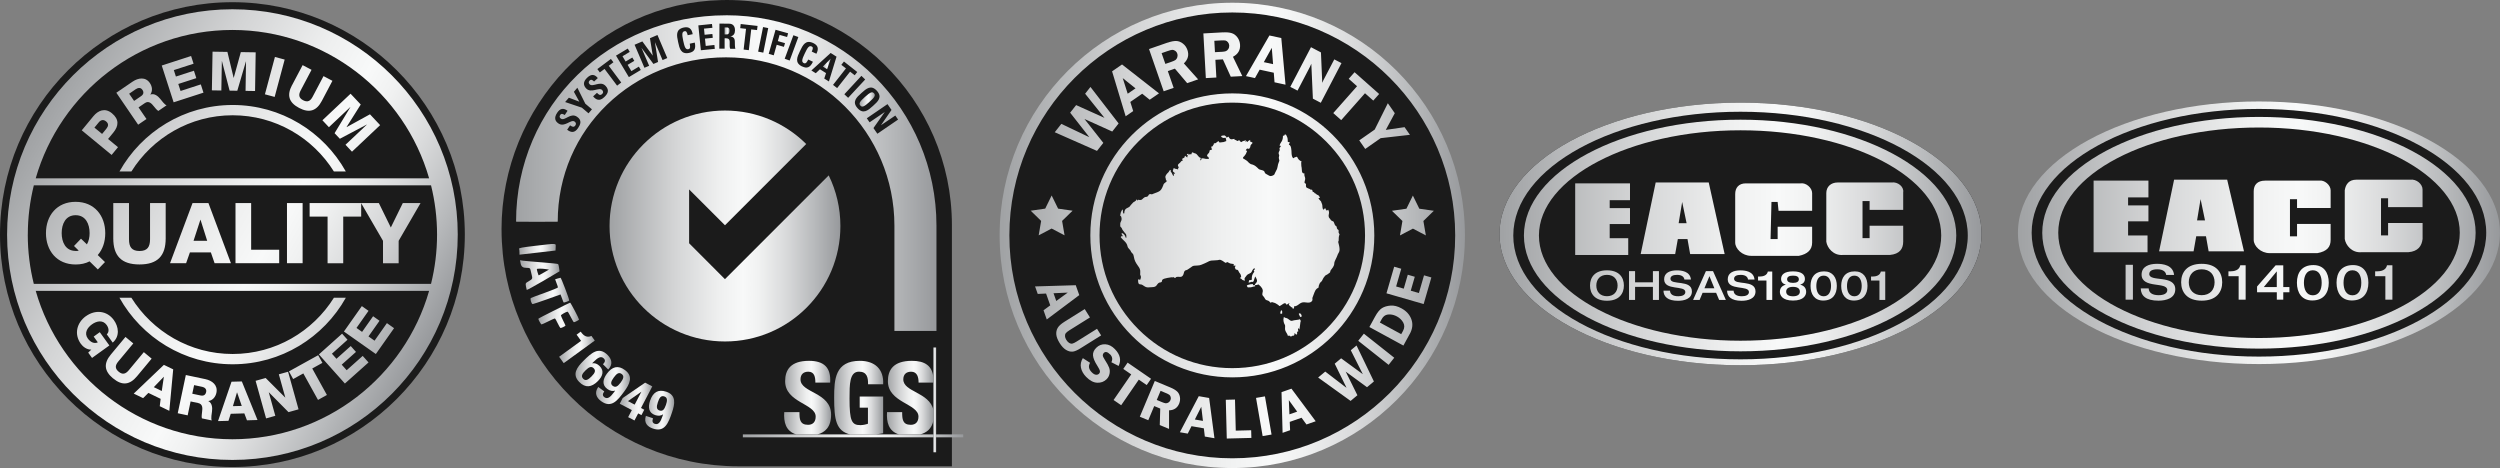 <?xml version="1.0" encoding="UTF-8"?><svg id="Layer_2" xmlns="http://www.w3.org/2000/svg" xmlns:xlink="http://www.w3.org/1999/xlink" viewBox="0 0 639.16 119.66"><rect x="0" y="0" width="639.16" height="119.66" fill="#808080" stroke="none"/><defs><style>.cls-1{fill:url(#linear-gradient);}.cls-2{fill:#1b1b1b;}.cls-3{fill:url(#linear-gradient-8);}.cls-4{fill:url(#linear-gradient-9);}.cls-5{fill:url(#linear-gradient-3);}.cls-6{fill:url(#linear-gradient-4);}.cls-7{fill:url(#linear-gradient-2);}.cls-8{fill:url(#linear-gradient-6);}.cls-9{fill:url(#linear-gradient-7);}.cls-10{fill:url(#linear-gradient-5);}.cls-11{fill:url(#linear-gradient-14);}.cls-12{fill:url(#linear-gradient-18);}.cls-13{fill:url(#linear-gradient-22);}.cls-14{fill:url(#linear-gradient-20);}.cls-15{fill:url(#linear-gradient-21);}.cls-16{fill:url(#linear-gradient-23);}.cls-17{fill:url(#linear-gradient-15);}.cls-18{fill:url(#linear-gradient-19);}.cls-19{fill:url(#linear-gradient-16);}.cls-20{fill:url(#linear-gradient-17);}.cls-21{fill:url(#linear-gradient-13);}.cls-22{fill:url(#linear-gradient-12);}.cls-23{fill:url(#linear-gradient-10);}.cls-24{fill:url(#linear-gradient-11);}.cls-25{fill:url(#linear-gradient-27);}.cls-26{fill:url(#linear-gradient-24);}.cls-27{fill:url(#linear-gradient-26);}.cls-28{fill:url(#linear-gradient-38);}.cls-29{fill:url(#linear-gradient-35);}.cls-30{fill:url(#linear-gradient-37);}.cls-31{fill:url(#linear-gradient-34);}.cls-32{fill:url(#linear-gradient-36);}.cls-33{fill:url(#linear-gradient-25);}.cls-34{fill:url(#linear-gradient-28);}.cls-35{fill:url(#linear-gradient-29);}.cls-36{fill:url(#linear-gradient-33);}.cls-37{fill:url(#linear-gradient-30);}.cls-38{fill:url(#linear-gradient-32);}.cls-39{fill:url(#linear-gradient-31);}</style><linearGradient id="linear-gradient" x1="9.52" y1="31.17" x2="109.32" y2="88.79" gradientUnits="userSpaceOnUse"><stop offset="0" stop-color="#a0a2a4"/><stop offset=".04" stop-color="#a7a9ab"/><stop offset=".28" stop-color="#d3d4d5"/><stop offset=".47" stop-color="#eeefef"/><stop offset=".58" stop-color="#f8f9f9"/><stop offset=".65" stop-color="#f0f1f1"/><stop offset=".76" stop-color="#dadbdc"/><stop offset=".89" stop-color="#b7b9bb"/><stop offset="1" stop-color="#97999c"/></linearGradient><linearGradient id="linear-gradient-2" x1="200.47" y1="101.66" x2="212.49" y2="101.66" xlink:href="#linear-gradient"/><linearGradient id="linear-gradient-3" x1="213.27" y1="101.66" x2="225.81" y2="101.66" xlink:href="#linear-gradient"/><linearGradient id="linear-gradient-4" x1="226.75" y1="101.66" x2="238.63" y2="101.66" xlink:href="#linear-gradient"/><linearGradient id="linear-gradient-5" x1="189.92" y1="111.43" x2="246.25" y2="111.43" xlink:href="#linear-gradient"/><linearGradient id="linear-gradient-6" x1="238.6" y1="102.24" x2="239.35" y2="102.24" xlink:href="#linear-gradient"/><linearGradient id="linear-gradient-7" x1="155.83" y1="57.78" x2="214.86" y2="57.78" xlink:href="#linear-gradient"/><linearGradient id="linear-gradient-8" x1="210.38" y1="16.34" x2="212.39" y2="16.34" xlink:href="#linear-gradient"/><linearGradient id="linear-gradient-9" x1="219.75" y1="25.43" x2="223.66" y2="25.43" xlink:href="#linear-gradient"/><linearGradient id="linear-gradient-10" x1="185.25" y1="7.92" x2="186.53" y2="7.92" xlink:href="#linear-gradient"/><linearGradient id="linear-gradient-11" x1="131.93" y1="44.26" x2="239.42" y2="44.26" xlink:href="#linear-gradient"/><linearGradient id="linear-gradient-12" x1="142.94" y1="88.82" x2="152.07" y2="88.82" xlink:href="#linear-gradient"/><linearGradient id="linear-gradient-13" x1="147.13" y1="94.25" x2="156.3" y2="94.25" xlink:href="#linear-gradient"/><linearGradient id="linear-gradient-14" x1="152.4" y1="98.58" x2="161.07" y2="98.58" xlink:href="#linear-gradient"/><linearGradient id="linear-gradient-15" x1="158.45" y1="102.66" x2="166.78" y2="102.66" xlink:href="#linear-gradient"/><linearGradient id="linear-gradient-16" x1="164.96" y1="104.84" x2="172.37" y2="104.84" xlink:href="#linear-gradient"/><linearGradient id="linear-gradient-17" x1="132.7" y1="63.73" x2="142.08" y2="63.73" xlink:href="#linear-gradient"/><linearGradient id="linear-gradient-18" x1="132.94" y1="70.31" x2="143.05" y2="70.31" xlink:href="#linear-gradient"/><linearGradient id="linear-gradient-19" x1="135.64" y1="74.37" x2="145.54" y2="74.37" xlink:href="#linear-gradient"/><linearGradient id="linear-gradient-20" x1="137.63" y1="80.61" x2="148.05" y2="80.61" xlink:href="#linear-gradient"/><linearGradient id="linear-gradient-21" x1="255.56" y1="60.18" x2="374.53" y2="60.18" xlink:href="#linear-gradient"/><linearGradient id="linear-gradient-22" x1="383.37" y1="73" x2="506.62" y2="73" xlink:href="#linear-gradient"/><linearGradient id="linear-gradient-23" x1="383.37" y1="56.14" x2="506.62" y2="56.14" xlink:href="#linear-gradient"/><linearGradient id="linear-gradient-24" x1="383.37" y1="73.05" x2="506.62" y2="73.05" xlink:href="#linear-gradient"/><linearGradient id="linear-gradient-25" x1="383.37" y1="73.11" x2="506.62" y2="73.11" xlink:href="#linear-gradient"/><linearGradient id="linear-gradient-26" x1="383.37" y1="73" x2="506.62" y2="73" xlink:href="#linear-gradient"/><linearGradient id="linear-gradient-27" x1="383.37" y1="73" x2="506.62" y2="73" xlink:href="#linear-gradient"/><linearGradient id="linear-gradient-28" x1="383.37" y1="55.81" x2="506.62" y2="55.81" xlink:href="#linear-gradient"/><linearGradient id="linear-gradient-29" x1="383.37" y1="56.04" x2="506.62" y2="56.04" xlink:href="#linear-gradient"/><linearGradient id="linear-gradient-30" x1="383.37" y1="73" x2="506.62" y2="73" xlink:href="#linear-gradient"/><linearGradient id="linear-gradient-31" x1="383.37" y1="73" x2="506.62" y2="73" xlink:href="#linear-gradient"/><linearGradient id="linear-gradient-32" x1="383.37" y1="73.11" x2="506.62" y2="73.11" xlink:href="#linear-gradient"/><linearGradient id="linear-gradient-33" x1="383.37" y1="73.11" x2="506.62" y2="73.11" xlink:href="#linear-gradient"/><linearGradient id="linear-gradient-34" x1="383.37" y1="55.92" x2="506.62" y2="55.92" xlink:href="#linear-gradient"/><linearGradient id="linear-gradient-35" x1="383.37" y1="73.05" x2="506.62" y2="73.05" xlink:href="#linear-gradient"/><linearGradient id="linear-gradient-36" x1="383.37" y1="59.81" x2="506.62" y2="59.81" xlink:href="#linear-gradient"/><linearGradient id="linear-gradient-37" x1="383.37" y1="60.22" x2="506.62" y2="60.22" xlink:href="#linear-gradient"/><linearGradient id="linear-gradient-38" x1="515.91" y1="59.51" x2="639.16" y2="59.51" xlink:href="#linear-gradient"/></defs><g id="ARTWORK"><circle class="cls-2" cx="59.42" cy="59.98" r="59.42"/><circle class="cls-1" cx="59.42" cy="59.98" r="57.61"/><path class="cls-2" d="m7.1,59.98c0,4.34.54,8.55,1.54,12.59h101.56c1-4.03,1.54-8.25,1.54-12.59s-.54-8.56-1.54-12.6H8.65c-1,4.04-1.54,8.26-1.54,12.6Zm72.06-8.06h17.7l3.06,6.24,3.06-6.24h4.54l-5.6,9.65v5.73h-4v-5.73l-5.58-9.62v3.42h-4.59v11.93h-4v-11.93h-4.59v-3.44Zm-5.79,0h4v15.37h-4v-15.37Zm-13.16,0h4v11.93h7.17v3.44h-11.17v-15.37Zm-10.99,0h4.07l5.75,15.37h-4.18l-.95-2.76h-5.36l-.97,2.76h-4.11l5.75-15.37Zm-20.24,0h4v9.26c0,1.98.71,2.99,2.69,2.99s2.69-1.01,2.69-2.99v-9.26h4v9.02c0,4.46-2.05,6.67-6.7,6.67s-6.7-2.22-6.7-6.67v-9.02Zm-9.65-.32c4.82,0,7.58,3.55,7.58,8.01,0,2.22-.65,4.13-1.92,5.6l1.85,1.79-1.83,1.89-2.11-2.07c-1.03.54-2.22.8-3.57.8-4.82,0-7.58-3.55-7.58-8.01s2.76-8.01,7.58-8.01Z"/><polygon class="cls-2" points="39.32 98.98 41.36 99.97 41.89 96.34 41.87 96.33 39.32 98.98"/><polygon class="cls-2" points="60.59 100.32 59.55 103.84 61.81 103.78 60.61 100.32 60.59 100.32"/><path class="cls-2" d="m51.65,98.89l-2.02-.43-.47,2.2,2.13.45c.77.16,1.26-.15,1.42-.9.15-.73-.35-1.17-1.06-1.33Z"/><polygon class="cls-2" points="51.27 56.19 51.23 56.19 49.48 61.57 52.97 61.57 51.27 56.19"/><path class="cls-2" d="m27.13,31.05c-.73-.6-1.38-.37-1.89.24l-1.1,1.34,1.96,1.61,1.1-1.34c.52-.63.62-1.28-.07-1.85Z"/><path class="cls-2" d="m36.39,22.95c-.41-.61-1.08-.55-1.68-.15l-1.69,1.16,1.26,1.84,1.79-1.22c.64-.44.76-1,.33-1.63Z"/><path class="cls-2" d="m59.42,7.66c-23.86,0-44.02,16.06-50.29,37.93h100.58c-6.27-21.87-26.43-37.93-50.29-37.93Zm15.24,14.13l2.71-5.14,2.28,1.2-2.78,5.27c-.59,1.13-.49,1.92.63,2.51,1.13.59,1.84.23,2.43-.9l2.78-5.27,2.28,1.2-2.71,5.14c-1.34,2.54-3.17,3.19-5.82,1.79-2.65-1.4-3.15-3.27-1.81-5.81Zm-4.37-7.23l2.49.67-2.56,9.55-2.49-.67,2.56-9.55Zm-15.95-1.35l3.8.06,1.59,6.62h.03s1.81-6.57,1.81-6.57l3.8.06-.16,9.89-2.43-.04.12-7.51h-.03l-2.2,7.48-1.97-.03-1.95-7.54h-.03s-.13,7.51-.13,7.51l-2.42-.04.17-9.89Zm-5.48,1.12l.63,1.96-5.05,1.63.53,1.65,4.61-1.49.61,1.9-4.61,1.49.58,1.79,5.18-1.68.68,2.11-7.63,2.47-3.04-9.41,7.5-2.43Zm-14.97,6.55c1.43-.98,3.31-1.3,4.43.35.6.88.76,2,.12,2.92l.02.02c1.01-.37,1.94.4,2.53,1.14.28.33,1.1,1.48,1.6,1.61l-2.1,1.44c-.38-.16-.93-.92-1.13-1.14-.62-.78-1.32-1.55-2.33-.86l-1.61,1.1,2.03,2.97-2.13,1.45-5.58-8.17,4.16-2.84Zm-5.35,18.73l-7.64-6.29,2.99-3.63c1.17-1.42,2.93-2.22,4.73-.73,1.89,1.56,1.74,3.25.36,4.93l-1.35,1.64,2.54,2.1-1.64,1.99Zm56.82,4.22c-5.4-8.62-14.98-14.36-25.88-14.36s-20.48,5.75-25.88,14.36h-3.05c5.68-10.13,16.52-16.99,28.93-16.99s23.25,6.86,28.93,16.99h-3.05Zm4.63-5.05l-1.66-1.77,5.47-5.15-.02-.02-6.89,3.64-1.35-1.43,4.04-6.66-.02-.02-5.47,5.15-1.66-1.77,7.2-6.79,2.6,2.76-3.63,5.76.02.02,5.97-3.28,2.6,2.77-7.2,6.79Z"/><path class="cls-2" d="m19.33,64.17c.32,0,.58-.02.8-.09l-1.21-1.19,1.79-1.87,1.51,1.46c.49-.84.69-1.85.69-2.89,0-2.3-.99-4.57-3.57-4.57s-3.57,2.26-3.57,4.57.99,4.56,3.57,4.56Z"/><path class="cls-2" d="m59.42,112.3c23.86,0,44.03-16.06,50.29-37.94H9.13c6.26,21.88,26.43,37.94,50.29,37.94Zm-30.51-15.55c-2.32-1.93-2.42-3.89-.57-6.11l3.74-4.5,2,1.66-3.84,4.62c-.82.99-.89,1.79.1,2.61.99.82,1.76.61,2.59-.38l3.84-4.62,2,1.66-3.74,4.5c-1.85,2.22-3.79,2.48-6.11.55Zm14.37,8.28l-2.44-1.18.23-1.88-3.13-1.52-1.35,1.34-2.4-1.16,7.71-7.35,2.38,1.15-.99,10.61Zm12.05-4.62c-.22,1.05-.93,1.95-2.05,2.12v.03c.96.48,1.05,1.7.92,2.64-.05.43-.32,1.83-.06,2.29l-2.52-.53c-.15-.39.02-1.32.04-1.62.14-1,.2-2.04-1-2.3l-1.93-.41-.75,3.56-2.54-.54,2.07-9.77,4.98,1.05c1.71.36,3.25,1.5,2.84,3.47Zm7.81,7.05l-.67-1.77-3.48.1-.58,1.8-2.67.07,3.45-10.07,2.64-.07,4.01,9.86-2.71.08Zm10.62-2.09l-5.01-5.06h-.03s1.67,6,1.67,6l-2.36.66-2.68-9.61,2.57-.72,4.99,4.99h.03s-1.65-5.93-1.65-5.93l2.36-.66,2.68,9.61-2.57.72Zm7.54-3.13l-3.75-6.77-2.6,1.44-1.08-1.96,7.48-4.14,1.08,1.96-2.6,1.44,3.75,6.77-2.27,1.26Zm6.88-4.18l-6.65-7.45,5.93-5.3,1.39,1.55-3.99,3.57,1.16,1.3,3.65-3.26,1.34,1.5-3.65,3.26,1.27,1.42,4.1-3.66,1.49,1.67-6.04,5.39Zm6.04-18.59l-3.08,4.37,1.43,1.01,2.82-4,1.64,1.16-2.82,4,1.55,1.09,3.16-4.49,1.83,1.29-4.66,6.61-8.16-5.75,4.58-6.5,1.7,1.2Zm-60.63-3.35c5.4,8.63,14.98,14.38,25.89,14.38s20.49-5.75,25.89-14.38h3.05c-5.68,10.14-16.52,17.01-28.94,17.01s-23.26-6.87-28.94-17.01h3.05Zm-11.62,4.71c2.35-1.69,5.35-1.46,7.13.99,1.21,1.68,1.62,4.12-.28,5.77l-1.52-2.11c.63-.58.58-1.54-.04-2.4-.98-1.36-2.55-1.02-3.76-.15-1.21.87-2.03,2.25-1.05,3.61.75,1.04,1.74,1.38,2.56.98l-1.06-1.47,1.56-1.13,2.45,3.4-4.43,3.19-.98-1.36.79-.76c-1.17.02-2.16-.77-2.68-1.5-1.77-2.46-1.04-5.38,1.31-7.07Z"/><path class="cls-2" d="m128.22,58.65h0C128.22,27.21,152.98.76,184.41.02c32.38-.77,58.96,25.35,58.96,57.56v61.64h-54.57c-33.45,0-60.57-27.12-60.57-60.57"/><path class="cls-7" d="m203.57,111.07c-2.7-.83-3.24-3.15-3.07-5.71h3.89c0,1.77.07,3.25,2.21,3.25,1.31,0,1.94-.85,1.94-2.1,0-3.33-7.81-3.54-7.81-9.05,0-2.89,1.39-5.21,6.11-5.21,3.78,0,5.66,1.69,5.4,5.57h-3.78c0-1.39-.23-2.79-1.8-2.79-1.25,0-2,.69-2,1.97,0,3.52,7.82,3.21,7.82,9.03,0,3.21-1.58,4.53-3.51,5.05"/><path class="cls-5" d="m221.93,98.25c.03-1.72-.26-3.23-2.32-3.23-2.42,0-2.42,3.25-2.42,6.85,0,5.79.57,6.82,2.78,6.82.65,0,1.34-.15,1.93-.36v-4.11h-2.11v-2.84h6v9.39c-.42.09-1.07.2-1.81.3h-6.64c-3.6-.9-4.08-3.75-4.08-9.41,0-4.67.24-9.41,6.58-9.41,3.81,0,6.17,2.13,5.95,6"/><path class="cls-6" d="m233.13,92.25c3.39-.01,5.24,1.32,5.5,4.3v1.27h-3.78c0-1.35-.33-2.79-1.9-2.79-1.26,0-2.01.69-2.01,1.97,0,3.25,6.68,3.24,7.7,7.81v2.68c-.42,2.17-1.78,3.15-3.38,3.58h-5.42c-2.68-.83-3.22-3.15-3.06-5.71h3.87c0,1.77.08,3.25,2.21,3.25,1.32,0,1.96-.85,1.96-2.1,0-3.33-7.82-3.54-7.82-9.05,0-2.89,1.39-5.2,6.13-5.21"/><rect class="cls-10" x="189.92" y="111.06" width="56.34" height=".75"/><rect class="cls-8" x="238.6" y="88.84" width=".75" height="26.79"/><path class="cls-9" d="m176.18,62.19v-13.76l9.17,9.16,20.78-20.78s-.04-.03-.05-.04t-.02-.01c-5.32-5.26-12.64-8.5-20.71-8.5-16.3,0-29.51,13.22-29.51,29.53s13.21,29.51,29.51,29.51,29.51-13.22,29.51-29.51c0-4.65-1.07-9.04-2.99-12.95l-26.53,26.53"/><polygon class="cls-3" points="212.38 14.99 210.38 17.02 211.46 17.69 212.39 15.01 212.38 14.99"/><path class="cls-4" d="m223.46,23.86c-.5-.57-1.1-.16-2.32.92-1.22,1.1-1.69,1.65-1.18,2.21.5.57,1.1.17,2.32-.93,1.22-1.1,1.68-1.64,1.18-2.21"/><path class="cls-23" d="m185.85,7.02h-.6v1.78h.58c.54,0,.7-.53.7-.94.02-.61-.25-.85-.68-.85"/><path class="cls-24" d="m224.31,34.19l-1-1.45,2.89-4.1h-.01s-3.87,2.63-3.87,2.63l-.71-1.03,5.29-3.62,1.03,1.49-2.7,3.91h0s3.67-2.48,3.67-2.48l.71,1.03-5.29,3.62Zm-5.07-6.54c-1.47-1.65-.26-2.75.99-3.86,1.26-1.14,2.47-2.21,3.96-.57,1.47,1.65.26,2.73-1,3.86-1.25,1.12-2.47,2.22-3.95.57m-3.37-3.55l4.36-4.71.97.93-4.36,4.69-.97-.91Zm-2.9-2.39l3.31-4.22-1.18-.91.67-.85,3.4,2.68-.65.83-1.18-.92-3.31,4.2-1.06-.82Zm-2.24-1.63l.46-1.39-1.56-.98-1.07,1.01-1.12-.7,4.93-4.48,1.5.95-1.95,6.34-1.19-.75Zm-5.63-3.07c-2-.95-1.31-2.42-.58-3.94.72-1.53,1.42-3,3.42-2.05,1.24.59,1.42,1.51.78,2.72l-1.19-.55c.37-.77.37-1.12.01-1.3-.7-.33-1.08.28-1.78,1.76-.71,1.48-.93,2.17-.23,2.5.55.26.87-.48,1.11-.93l1.2.57c-.74,1.55-1.58,1.76-2.72,1.21m-4.5-1.98l2.22-6.01,1.27.46-2.22,6.01-1.27-.46Zm-2.04-3.58l-.76,2.7-1.29-.37,1.75-6.16,3.21.9-.26.95-1.92-.54-.44,1.59,1.83.52-.28.95-1.83-.53Zm-3.43,2.02l-1.32-.26,1.26-6.28,1.32.26-1.26,6.28Zm-1.61-5.77l-1.48-.17-.61,5.31-1.33-.16.61-5.3-1.48-.17.12-1.06,4.31.49-.13,1.06Zm-6.85,4.77c-.18-.4-.14-.83-.14-1.24.02-.77.08-1.42-.94-1.43h-.35v2.66s-1.36-.01-1.36-.01l.04-6.41,2.48.03c.92,0,1.5.6,1.49,1.68,0,.82-.32,1.43-1.2,1.57h0c.29.05,1.17.13,1.16,1.28,0,.41.01,1.61.14,1.89h-1.32Zm-7.5.4l-.65-6.37,3.49-.36.11.98-2.15.21.15,1.57,1.99-.2.1.98-1.99.21.19,1.86,2.22-.24.1.99-3.56.36Zm-2.97.66c-2.16.46-2.5-1.14-2.85-2.78-.36-1.67-.69-3.24,1.47-3.71,1.33-.28,2.03.34,2.26,1.71l-1.28.26c-.18-.83-.41-1.11-.79-1.03-.74.16-.68.87-.35,2.48.35,1.61.6,2.29,1.33,2.13.61-.13.41-.91.33-1.41l1.29-.28c.36,1.68-.19,2.37-1.43,2.63m-6.81,1.84l-1.94-4.56h-.01s.8,5.05.8,5.05l-1.18.5-3.02-4.08h-.02l1.95,4.55-1.21.51-2.52-5.89,1.99-.85,2.64,3.61h.02l-.72-4.43,1.92-.82,2.51,5.89-1.19.52Zm-8.61,4.36l-3.29-5.5,3.01-1.8.5.85-1.85,1.11.8,1.35,1.71-1.02.51.85-1.71,1.02.96,1.61,1.91-1.15.5.85-3.07,1.84Zm-3.01,2.18l-3.21-4.28-1.2.9-.64-.86,3.47-2.59.64.85-1.19.9,3.19,4.28-1.07.81Zm-3.31,2.96c-1.21,1.14-2.11.63-2.82-.22l.99-.91c.42.44.79.8,1.33.29.33-.31.29-.67,0-.99-.79-.85-2.82.95-4.12-.44-.68-.74-.87-1.65.32-2.76.96-.9,1.84-.91,2.68.13l-.96.89c-.32-.34-.72-.65-1.11-.28-.32.29-.35.65-.04.96.84.9,2.74-1.03,4.11.45,1.14,1.2.37,2.18-.38,2.88m-4,4.11l-1.7-1.44-4.28-1.44.96-1.11,2.68,1.02-1.4-2.53.89-1.04,2.03,4.08,1.7,1.44-.87,1.02Zm-2.67,3.78c-.93,1.38-1.9,1.1-2.79.42l.75-1.12c.51.34.96.61,1.36,0,.25-.38.14-.73-.22-.98-.96-.63-2.53,1.57-4.11.5-.83-.56-1.23-1.4-.32-2.76.72-1.08,1.58-1.3,2.64-.48l-.72,1.08c-.4-.26-.85-.48-1.15-.03-.25.37-.2.72.18.96,1.02.67,2.43-1.62,4.1-.5,1.39.92.86,2.05.29,2.89M185.63,3.91c-29.72,0-53.69,23.06-53.69,52.77,0,.04,10.65.04,10.65,0,0-23.76,19.27-42.02,43.04-42.02s43.04,19.27,43.04,43.05v26.9h10.75v-26.9c0-29.72-24.08-53.81-53.79-53.81"/><path class="cls-22" d="m142.94,91.22l5.62-4.08-1.15-1.58,1.06-.77.11.15c.78,1.07,1.62,1.41,2.63.94l.86,1.19-7.95,5.77-1.17-1.62Z"/><path class="cls-21" d="m149.09,96.84c.67.68,1.35.18,2.14-.6.95-.94,1.1-1.53.56-2.08-.56-.56-1.15-.41-2.09.53-.8.79-1.26,1.48-.61,2.14m5.07-3.71c.54-.54.68-1.01.21-1.48-.74-.75-1.61-.12-2.63.89l-.34.34.02.02c.6-.13,1.28.09,1.9.71,1.22,1.23.77,2.61-.49,3.86-1.61,1.59-3.17,1.78-4.73.21-1.93-1.95-.62-3.74,1.08-5.43,1.97-1.95,3.89-3.78,6.17-1.47,1,1,1.46,2.34.15,3.7l-1.35-1.36Z"/><path class="cls-11" d="m156.68,98.66c.64.47,1.19.23,1.99-.84.67-.9,1.02-1.66.27-2.21-.77-.57-1.37.03-2.03.92-.79,1.07-.86,1.68-.23,2.14m-2.19,1.4c-.44.59-.51,1.09.02,1.48.85.63,1.61-.12,2.47-1.28l.28-.38-.02-.02c-.56.2-1.28.09-1.98-.43-1.39-1.03-1.16-2.46-.11-3.89,1.34-1.82,2.87-2.25,4.64-.93,2.2,1.62,1.19,3.6-.24,5.53-1.66,2.24-3.28,4.32-5.88,2.4-1.14-.84-1.81-2.08-.72-3.62l1.54,1.14Z"/><path class="cls-17" d="m163.99,100.15h-.02s-3.43,2.4-3.43,2.4l1.72.9,1.73-3.31Zm-4.79,1.61l5.74-3.93,1.83.96-2.89,5.52.84.44-.72,1.38-.84-.44-.95,1.81-1.62-.85.95-1.81-3.1-1.62.76-1.45Z"/><path class="cls-19" d="m168.61,104.94c.75.26,1.21-.14,1.64-1.4.36-1.06.47-1.89-.41-2.19-.91-.31-1.29.44-1.65,1.49-.43,1.26-.31,1.86.42,2.11m-1.67,2c-.24.7-.16,1.19.47,1.41,1,.34,1.5-.6,1.97-1.97l.15-.45h-.03c-.48.36-1.19.46-2.02.18-1.64-.56-1.85-2-1.28-3.68.73-2.14,2.06-3,4.15-2.29,2.59.89,2.22,3.08,1.44,5.35-.91,2.64-1.83,5.11-4.89,4.06-1.34-.46-2.35-1.44-1.78-3.24l1.81.62Z"/><path class="cls-20" d="m136.8,62.85c-3.38.41-4.19.54-4.09.77.06.14.1.54.1.89v.6l4.57-.52c2.53-.29,4.61-.52,4.65-.54.02,0,.04-.39.04-.87,0-1.04.54-1-5.27-.33Z"/><path class="cls-12" d="m133.08,67.25c.17.95.56,1.23,1.6,1.23.73,0,.83.06.95.52.06.31.19.85.29,1.22.27,1.04.23,1.1-.71,1.66-.87.5-.87.52-.75,1.31.08.42.17.85.21.93.04.06,1.95-.98,4.24-2.31l4.15-2.45-.12-.87c-.06-.46-.17-.91-.25-.98s-1.95-.27-4.19-.44-4.38-.37-4.8-.42l-.75-.12.14.73Zm6.54,1.56l.73.12-1.27.73c-.71.42-1.31.75-1.35.75-.08,0-.48-1.33-.48-1.6,0-.17,1.37-.17,2.37,0Z"/><path class="cls-18" d="m142.53,71.22l-.6.19.35.95c.21.52.37,1.02.37,1.12s-1.5.71-3.34,1.37c-1.83.66-3.43,1.25-3.57,1.33-.29.17.12,1.56.46,1.56.14,0,1.77-.56,3.68-1.23l3.43-1.23.37.98c.19.56.39,1.04.42,1.06.08.12,1.43-.37,1.43-.5,0-.42-2.06-5.83-2.22-5.81-.1.02-.46.12-.79.21Z"/><path class="cls-14" d="m141.64,79.4c-2.22,1.1-4.01,2.04-4.01,2.1,0,.25.68,1.45.81,1.45.1,0,.85-.35,1.7-.77s1.6-.77,1.7-.77.41.52.71,1.18c.31.64.64,1.22.71,1.25.15.1,1.31-.44,1.31-.62,0-.04-.25-.6-.58-1.23-.31-.64-.58-1.23-.58-1.35,0-.17,1.37-.96,1.7-.96.08,0,.44.6.81,1.35.37.73.73,1.35.81,1.35.23,0,1.31-.56,1.31-.68,0-.25-2.14-4.34-2.28-4.32-.08,0-1.93.91-4.13,2.03Z"/><circle class="cls-15" cx="315.05" cy="60.18" r="59.48"/><path class="cls-2" d="m357.11,80.89c-.53-.29-1.07-.45-1.63-.49-.56-.04-1.01.05-1.36.25-.35.21-.64.53-.87.95l-.47.86,5.46,2.98.46-.84c.4-.74.43-1.44.07-2.11-.36-.66-.91-1.2-1.66-1.61Z"/><path class="cls-2" d="m315.05,3.19c-31.42,0-56.99,25.56-56.99,56.99s25.56,56.99,56.99,56.99,56.99-25.56,56.99-56.99S346.47,3.19,315.05,3.19Zm31.27,15.28l6.28,5.56-1.5,1.69-2.12-1.88-6.08,6.87-2.03-1.8,6.08-6.87-2.13-1.89,1.5-1.69Zm5.04,41.71c0,20.05-16.25,36.3-36.3,36.3s-36.3-16.25-36.3-36.3,16.25-36.3,36.3-36.3,36.3,16.25,36.3,36.3Zm-16.2-48.12l2.56,1.34.33,7.78c.13-.31.23-.55.31-.7l2.77-5.3,1.84.96-5.29,10.14-2.02-1.06-.4-8.92c-.09.18-.14.29-.16.35-.07.18-.14.33-.2.45l-3.17,6.07-1.85-.96,5.29-10.14Zm-10.61-2.99l3.03.65,1.08,11.93-2.81-.61-.19-2.45-3.61-.78-1.2,2.15-2.3-.5,6-10.4Zm-11.88-.79c.92-.05,1.68.01,2.25.2.57.18,1.06.55,1.46,1.1.4.55.62,1.18.66,1.88.08,1.37-.53,2.39-1.82,3.06l2.39,4.93-2.95.16-2.01-4.43-1.92.11.25,4.53-2.69.15-.63-11.42,5.02-.28Zm-14.16,2.63c.87-.3,1.61-.45,2.21-.43.6.02,1.17.24,1.71.66.54.42.92.96,1.15,1.63.45,1.3.15,2.44-.91,3.44l3.65,4.08-2.8.97-3.14-3.71-1.81.63,1.49,4.28-2.55.88-3.75-10.8,4.75-1.65Zm-11.63,5.58l9.43,7.38-2.37,1.63-1.92-1.54-3.04,2.1.74,2.34-1.93,1.33-3.47-11.49,2.55-1.76Zm-15.53,15.18l6.46,3.08s.14.07.35.16c.08.03.19.08.33.14l-4.89-6.24,1.53-1.94,7.24,3.26c-.09-.12-.24-.31-.46-.58l-4.48-5.59,1.36-1.73,7.2,9.33-1.63,2.07-7.1-3.21,4.82,6.11-1.62,2.05-10.8-4.77,1.69-2.15Zm-4.13,21.67l1.65-3.36,1.65,3.36,3.7.53-2.68,2.61.63,3.69-3.31-1.74-3.31,1.74.63-3.69-2.67-2.61,3.7-.53Zm-.43,25.99l1.72-1.26-1.07-3.02-2.13.1-.68-1.92,10.4-.31.9,2.53-8.31,6.23-.83-2.35Zm7.44,10.56c-.53.07-1.09-.08-1.68-.43-.59-.36-1.14-.94-1.64-1.75-.5-.81-.79-1.53-.85-2.15-.06-.63.05-1.2.34-1.71.29-.51.86-1.03,1.7-1.56l5.23-3.27,1.33,2.14-5.23,3.27c-.45.28-.76.53-.93.74-.17.21-.24.47-.22.77.02.31.13.63.34.96.23.37.48.63.75.79.27.16.53.21.78.16.25-.05.61-.22,1.09-.52l5.23-3.27,1.05,1.69-5.23,3.27c-.84.53-1.53.83-2.07.89Zm9.56.71c-.64-.66-1.18-.77-1.6-.36-.17.17-.25.37-.25.6,0,.24.17.61.51,1.13.56.86.93,1.54,1.11,2.02.18.48.22,1,.11,1.55s-.36,1.03-.77,1.43c-.64.63-1.44.92-2.38.88-.95-.03-1.9-.54-2.84-1.5-.71-.73-1.15-1.51-1.32-2.34-.17-.83,0-1.65.48-2.45l1.85,1.2c-.49.82-.35,1.62.42,2.41.37.38.72.59,1.05.63.33.04.59-.04.8-.24.21-.2.29-.45.24-.73-.05-.28-.27-.71-.64-1.29-.7-1.08-1.07-1.98-1.12-2.68-.05-.7.23-1.36.86-1.97.63-.62,1.38-.91,2.26-.87.88.04,1.71.44,2.47,1.23,1.36,1.39,1.68,2.83.96,4.31l-1.85-.95c.37-.74.26-1.41-.34-2.03Zm2.85,13l-1.94-1.33,4.51-6.55-2.03-1.4,1.11-1.61,5.99,4.13-1.11,1.61-2.02-1.39-4.51,6.55Zm12.24,1.31v4.75s-2.37-.99-2.37-.99l.12-4.21-1.54-.64-1.52,3.62-2.16-.9,3.83-9.14,4.02,1.68c.74.31,1.3.65,1.68,1,.38.36.62.83.72,1.41.1.58.03,1.16-.2,1.72-.46,1.1-1.32,1.66-2.58,1.7Zm9.15,6.71l-.25-2.11-3.16-.55-.96,1.9-2.01-.35,4.83-9.22,2.65.46,1.36,10.29-2.46-.43Zm5.61.49l-.25-9.9,2.35-.06.2,7.95,3.94-.1.05,1.96-6.29.16Zm9.17-.62l-1.69-9.76,2.28-.39,1.69,9.76-2.28.39Zm11.2-2.97l-1.25-1.72-3.02,1.06.09,2.13-1.92.67-.27-10.4,2.54-.89,6.2,8.33-2.35.82Zm15.49-9.52l-5.45-3.99,2.99,6.04-1.74,1.45-8.3-5.98,1.82-1.52,4.92,3.77s.11.08.26.19c.06.04.15.1.26.18l-3.02-6.16,1.64-1.37,5.55,4.06c-.05-.12-.15-.31-.29-.57l-2.79-5.55,1.47-1.22,4.44,9.2-1.75,1.46Zm5.52-5.72l-7.77-6.15,1.44-1.82,7.77,6.15-1.44,1.82Zm5.41-7.92l-1.63,2.99-8.7-4.74,1.45-2.65c.59-1.08,1.18-1.81,1.77-2.18.59-.37,1.32-.58,2.2-.65.88-.07,1.81.17,2.8.71,1.24.68,2.09,1.61,2.52,2.8.43,1.19.3,2.43-.4,3.72Zm3.56-7.62l-9.52-2.75,1.97-6.8,1.81.52-1.31,4.53,1.95.56,1.03-3.56,1.79.52-1.03,3.56,2.08.6,1.31-4.53,1.88.54-1.97,6.8Zm-1.11-24.38l3.7.53-2.67,2.61.63,3.69-3.31-1.74-3.31,1.74.63-3.69-2.68-2.61,3.7-.53,1.65-3.36,1.65,3.36Zm-3.79-20.86l1.38,1.97-7.48.85-3.95,2.76-1.53-2.19,3.95-2.76,3.36-6.74,1.78,2.55-2.3,4.27,4.79-.7Z"/><polygon class="cls-2" points="329.66 105.93 331.64 105.24 329.51 102.3 329.66 105.93"/><polygon class="cls-2" points="290.31 22.59 287.04 19.97 288.31 23.96 290.31 22.59"/><polygon class="cls-2" points="270.05 76.95 272.98 74.81 269.35 74.97 270.05 76.95"/><polygon class="cls-2" points="305.48 107.25 307.55 107.61 307.12 104 305.48 107.25"/><path class="cls-2" d="m298.96,100.94c-.16-.12-.48-.29-.98-.49l-1.26-.53-.98,2.33,1.31.55c.43.18.75.28.97.3.22.02.45-.04.69-.18.24-.14.41-.35.53-.62.11-.25.13-.51.06-.78-.07-.26-.18-.46-.34-.58Z"/><path class="cls-2" d="m312.25,13.26c.54-.03.92-.09,1.16-.18.24-.09.45-.27.62-.54.18-.27.25-.57.24-.91-.02-.32-.13-.6-.33-.84-.2-.24-.42-.38-.64-.43-.23-.05-.65-.05-1.26-.02l-1.58.09.16,2.91,1.64-.09Z"/><polygon class="cls-2" points="325.15 12.23 323.11 15.89 325.48 16.4 325.15 12.23"/><path class="cls-2" d="m299.48,15.81c.51-.18.86-.34,1.07-.49.2-.15.35-.38.45-.69.09-.31.09-.62-.02-.94-.1-.3-.29-.54-.55-.71-.26-.17-.51-.25-.74-.24-.23.02-.64.13-1.22.33l-1.49.52.96,2.75,1.55-.54Z"/><path class="cls-2" d="m315.05,26.24c-9.07,0-17.59,3.53-24,9.94-6.41,6.41-9.94,14.93-9.94,24s3.53,17.59,9.94,24c6.41,6.41,14.93,9.94,24,9.94s17.59-3.53,24-9.94c6.41-6.41,9.94-14.93,9.94-24s-3.53-17.59-9.94-24c-6.41-6.41-14.93-9.94-24-9.94Zm12.77,53.89c-.56.3-.56-.08-.4-.53.1-.3.01.08.12-.3.33.22.27.16.27.84Zm4.67,2.14l-.27,1.97c-.22-.08-.37-.74-.37-.08l.08.56c-.42.21-.27-.06-.31.29-.03.29.1.49-.16.52-.29.03-.08-.22-.55-.34.18.8-.44.64-.45.64-.34.05.04.18-.58.19-.08-.22.01-.19-.64-.19-.04-.36-.34-.7-.49-1.01-.29-.56-.22-.77-.19-1.44.01-.36-.04-.26-.18-.52-.15-.32-.26-.71-.26-1.14,0-.34.08-.22.1-.66.4.11-.01.01.31.15.25.11.08.06.25.08.67.14.92.71,1.41.74.16.01.34-.08.62-.14l1.25-.18c.08-.03-.16-.04.27-.1.37.58.21.49.18.64Zm-.08-1.21l-.38-.84c.34-.04.12.08.19-.19.25.07.23.12.37.29.21.29.19.08.19.66-.26.01-.21,0-.37.08Zm7.19-27.39c.45.85-.08,1.12.14,1.84.11.32.1.16.22.33.22.3.36.59.7.69l.16.05c.31.19.31.78.55,1.04.33.4.19-.08.38.45.11.34-.03.29.26.59.22.23.23-.04.23.48,0,.59-.05.18.12.56.22.45.12.08,0,.56-.15.52-.05.73-.11,1.23-.01.14-.03.12-.05.19-.03.06-.06.11-.08.14.1.54.26.88.33,1.53.07.53.03.92-.23,1.33-.14.22-.21.36-.3.64-.18.57-.78,1.48-.79,1.97,0,.79-.53,1.27-.89,1.77-.15.22-.1.36-.19.56,0,.01-.01.04-.03.05l-.59.44s-.04.03-.07.04l-.53.3c-.82.89-.59,1.21-1.14,1.66-.29.22-.37.53-.51.9l-.05.25v.06c-.03.18.18.03-.11.25-.22.19-.6.21-.97,1.21l-.51,1.36c-.05.32.08.38-.04.71l-.21.27c-.55.42-1.14.21-1.89.16-1.16-.04-1.48,1.05-2.58,1.05.11.27.01.58-.29.66-.03-.15-.05-.3-.15-.37l-.3-.12s-.11-.11-.12-.14l-.45-.4c.06-.51,0-.07.12-.34l.07-.12c-.37.04-.38.34-.85.37-.25-.96-1.25.33-1.77.38-.1-.22-.86-.66-1.04-.75-.23-.11-.11-.03-.36-.11-.03-.01-.04-.01-.07-.03l-.21-.07c-.3-.1-.3.01-.58.11l-.26-.3c-.33-.37-.75-.23-1.04-.55l-.38-.63c-.15-.18-.34-.31-.41-.59l.03-.47s.03-.04.03-.07c.26-.85-.36-1.49-.95-1.99-.01,0-.04-.01-.05-.04,0-.03-.03-.03-.04-.04-.4.11-.52.19-.95.19.18.37.15.27-.14.32-.75.12-.32.25-1.63.25-.22-.33-.52-.49.16-.67.37-.11.63-.18,1.14-.18v.29h.47c.06-.63.93-.66.41-1.71-.01-.01-.03-.04-.04-.05l-.05-.12s-.03-.04-.04-.07l-.18-.29-.37,1.12c-.21.49-.26.18-.66.27-.23.07-.3.16-.66.19.04-.4.11-.32.19-.66.52,0,.66.12.64-.42-.03-.48.12-1.04.47-1.47.22-.27.21-.22.01-.63.14-.15.1-.16.37-.19-.05-.08-.07-.11-.15-.22-.16-.22-.01-.01-.12-.15-.14.36.03.01-.21.26-.22.23-.26.41-.41.71-.26.48-.9.47-1.25.9-.52.66-.62.74-.55,1.03l.07.37c-.17-.04-.19-.08-.19-.08-.18-.05-.01-.01-.19-.04-.51-.12-.37-.49-.92-.53l.23-.25s.04-.01.04-.01c.01,0,.04,0,.05-.01,0-.01.03,0,.04,0-.03-.36-.1-.66-.3-.92-.36-.41-.32-.59-.49-.82-.25-.29-.43-.07-.66-.29l-.19-.53c.06-.21.15-.14.25-.34-.27-.12-.27-.07-.56,0,.03-.45.11-.18,0-.47-.48-.11-.75-.03-1.15-.26-.66-.41-.37-.16-.92-.03-.3-.21-1.12-.86-1.54-.79-.44.08-.49.14-1.08.14-1.7.01-1.59.33-2.69.77-.58.23-1.12.55-1.8.55-1.69.04-1.11.18-2.6,1.06-.36.21-.51.08-.74.37-.15.16-.14.29-.19.47-.3,1.27-.97.99-1.38.99-.59-.01-.7.1-.78.3-.59-.04-.01.03-.34-.14-.01,0-.03-.01-.04-.03l-.14-.03c-.34-.01.08.03-.25.05-.12,0-.14-.01-.22-.03l-1.07.17c-.49.16-1.23.15-1.37.67,0,.03-.01.18-.01.18-.1.33-.44.3-.66.34l-.27.15s-.07.08-.08.1l-.14.15s-.03.03-.04.05c-.14.15-.18.36-.55.57-.36.21-1.04.12-1.42.19-1.3.22-1.58-.77-2.36-.75-.6.01-.59-.6-.59-1.29.23.05.29.1.56.1.08-.32.23-.51.14-.88-.1-.4-.22-.34-.15-.74v-.7c-.14-1.18-1.33-1.59-1.64-3.59-.07-.4-.11-.55-.33-.79-.1-.12-.19-.18-.27-.29-.19-.23-.05-.04-.16-.3-.19-.44-.73-.71-.84-1.22-.23-1.18-1.18-1.52-1.78-2.43.27-.11.15.21.19-.29.27.08.15.04.37.19-.05-.66-.29-.07-.29-.93.56.15.9.64,1.03,1.22h.19c0-1.11-.15-.86-.52-1.36-.11-.14-.12-.19-.23-.32-.01-.01-.04-.04-.05-.06-.41-.47-.22-.48-.49-.82-.21-.26-.26-.19-.29-.41v-.67c.03-.19.08-.33.18-.51.19-.34.23-.75.07-1.17-.16-.37.06-.11-.25-.22.01-.56.18-1.37.66-1.69,0,.52.05.64.1,1.03h.27c0-1.49.96-1.29,1.4-1.78.01-.03.05-.1.07-.11l.3-.37s.07-.07.1-.1c.79-.88.36-.33.9-.77.25-.19.25-.12.32-.42.29.11.15-.21.19.27.62-.41.25-.14.74-.14.22,0,.42-.05.59-.22.88-.9.93-.38,1.4-.75.3-.23.03-.25.37-.47.4-.25.18,0,.63-.03.37-.03.04,0,.34-.11,1.67-.63,2.01-.63,2.58-2.11l.05-.12c.1-.26.04-.27.27-.47l.11-.08s.04-.03.05-.04l.16-.14c.08-.08,0,.01.14-.12l.1-.1c.11-.15.08-.04.14-.25-.45.1-.14.07-.29,0,0-.51-.16-.66-.15-.92.01-.25.21-.55.36-.75l.47-.48c.18-.26.15-.45.55-.56-.05.63-.05.25.27.84.34.6.19.55.47.75.12-.49.04-.16,0-.66.3.07.15.1.38,0-.22-.31-.47-.36-.56-.55-.14-.27.1-.12.1-.75h.47c.12.37-.11.04.33.14l.41.14c.01-.4-.01-.32.19-.56-.12-.18-.25-.32-.23-.53.04-.29.22-.34.34-.48.06-.03.11-.08.15-.12.01-.01.07-.07.08-.08,0-.01.01-.03.03-.04.22-.27.25-.38.56-.42.15-.37.04.04-.1-.47.12-.08.16-.11.29-.19l.11-.05c.42-.27.12-.1.36-.59l.56.47c.03-.32.07-.34.19-.56-.29-.07-.21,0-.29-.27.36-.18.42-.25.47.18.27-.18.12-.19.47-.27.07.14.11-.16,0,.27.31-.23.22-.3.38-.66.69.03.04.1.69.22.79.14.77.99,1.55,1.19-.04.56-.16.1-.18.74l.14-.22s.03-.03.04-.03c.18-.18.18.27.19-.4.49,0,.64.05,1.05.15.32.08-.07-.04.82.03,0-.15.01-.19-.04-.34-.07-.19-.12-.19-.44-.4.21-.86.42-.49.6-1,.16-.47-.05-.47.41-.58l.3-.11c-.12-.47-.19-.08-.19-.75.44-.03.25-.03.45-.3.21-.3.21-.29.21-.53.19,0,.26.03.42-.04.47-.18.04-.04.31-.25l.23-.14c.1-.05.19-.1.25-.14.15.29.01.32.37.36l.84-.1s.04-.01.07-.01l.68-.25c-.05-.7-.1-.49-.19-.84-.44,0-.47.11-.74-.01-.01,0-.04-.01-.05-.03-.01-.01-.04-.03-.05-.04-.25-.12.08-.03-.26-.11v-.29c.4-.04.21-.05.26-.08l.53-.04c.15.03.04-.03.19.08.3.19.34.29.41.52.27-.19.12-.19.47-.29.04.06.22.37.25.41.42.48.75.19,1.25.15v.19c.33.07.52.21.75.37.44-.12.08-.15.56-.19.08.32.23.32.47.47.34-.3.58-.32,1.22-.47-.14.37-.01.01-.29.38.25-.07.27-.1.47-.19,0,.48,0,.15.1.27.18-.26.45-.4.75-.56,0,.69-.08.33.3.53l.34.22c-.19.3-.47.41-.58.79-.12.49.21-.03-.36.79-.29-.11-.16-.23-.66,0-.07.27-.03.15-.18.37.38.16-.01-.07.37.1-.05.12-.14.33-.19.47-.01.01-.03.04-.03.05l-.08.21c-.08.15,0,.03-.11.18-.18.23-.41.62-.62.69.01.52-.06.33.31.52l.41.26c.14.1.33.21.42.32l.36.38s.44.3.45.31l.56.16c1.07.44,1.22,1.04,1.69,1.22.44.18,1.05.14,1.27.6.08.15,0,.08.1.27.1.18.23.23.41.33.23.12.71.44.95.48.34.04.93-.21,1.06-.42.12-.19.18-.52.48-1.01.44-.7.3-1.37.64-2.08.32-.67.04-.49.01-1.19,0-.26.1-.34.1-.53,0-.33-.11-.22-.14-.56-.04-.52.33-.55.27-1.04-.05-.51-.19-.11.05-.47.19-.26.18-.03.22-.44h-.29c.04-.38.21-.64.4-.93l.07-.11s.03-.03.04-.05c.27-.47.34-.9.34-1.44.4-.19.34.07.47-.37.41.04.29.07.47.37.27.47.29.9.29,1.51.22.1.33.08.56.18-.14.21-.22.27-.29.56.45.12.51.58.59.9.2.77-.07,1.99.53,2.56.3-.08.1-.03.29-.18l.64-.21c.27.16.1.58.97,1.1l.25.12c-.1.34-.07.08-.11.26l.04.92c.26.99-.11,1.89.81,1.9-.16.75.25.82.16,1.51-.04.44-.44.95.22,1.11,0,.8-.14.92.63,1.22l.17.05c.11.04.05,0,.19.1.18.11-.11-.01.15.11.48.25.18-.22.41.07.19.23.11.67.33.6.01,0,.04-.03.06-.03l.12-.05c.11.49.07.23.4.44l.21.16s.03.04.03.05c.21.18.05.03.33.15.3.14.45.44.53.78h-.37c.08.14.11.26.23.41.82.89.19.08.62.97.29.56,0,.9.37,1.6.34-.12.14-.26.55-.37.11.44.18.34.38.64.36-.26,0-.14.37-.27Z"/><path class="cls-2" d="m444.99,26.24c-34.05,0-61.62,15.11-61.62,33.57s27.57,33.57,61.62,33.57,61.62-15.11,61.62-33.57-27.81-33.57-61.62-33.57Z"/><path class="cls-13" d="m443.34,71.28c0-.7.68-1.01,1.71-1.01,1.29,0,1.8.61,1.85,1.19h1.67c-.21-2.13-2.46-2.34-3.6-2.34-1.79,0-3.25.63-3.25,2.28,0,3.02,5.42,1.43,5.42,3.26,0,.79-.87,1.08-1.81,1.08-1.28,0-2.07-.45-2.11-1.43h-1.67c.03,1.54,1.08,2.59,3.73,2.59,1.57,0,3.54-.49,3.54-2.39,0-3.15-5.48-1.47-5.48-3.22Z"/><path class="cls-16" d="m463.3,57.96h-8.82v3.16h-1.81l.23-9.49h1.58l.23,2.26h8.59v-4.52c0-1.36-1.58-2.71-2.94-2.49h-14.02c-1.81,0-2.71,1.13-2.71,2.71v12.43c0,1.58,1.81,3.39,4.07,3.39h12.21c2.26-.45,3.39-1.58,3.39-3.39v-4.07Z"/><path class="cls-26" d="m449.9,70.7h-.43v1.03h2.15v4.95h1.48v-7.26h-1.13c-.22,1.09-1.37,1.28-2.07,1.28Z"/><path class="cls-33" d="m460.26,72.79v-.02c.74-.22,1.19-.7,1.19-1.45,0-1.05-.76-1.94-3.04-1.94s-3.05.89-3.05,1.94c0,.75.44,1.24,1.19,1.45v.02c-1.07.28-1.5.98-1.5,1.84,0,.79.54,2.21,3.36,2.21s3.36-1.41,3.36-2.21c0-.87-.43-1.57-1.5-1.84Zm-1.85-2.32c1,0,1.49.31,1.49.94,0,.58-.5.91-1.49.91s-1.51-.33-1.51-.91c0-.63.51-.94,1.51-.94Zm0,5.28c-1.21,0-1.75-.48-1.75-1.19,0-.74.55-1.22,1.75-1.22s1.75.47,1.75,1.22c0,.7-.55,1.19-1.75,1.19Z"/><path class="cls-27" d="m436.14,69.32l-3.28,7.36h1.67l.76-1.82h3.46l.77,1.82h1.72l-3.28-7.36h-1.83Zm-.38,4.38l1.28-3.1,1.26,3.1h-2.54Z"/><path class="cls-25" d="m410.84,69.11c-3.11,0-4.33,1.81-4.33,3.89s1.22,3.89,4.33,3.89,4.33-1.81,4.33-3.89-1.21-3.89-4.33-3.89Zm0,6.62c-1.73,0-2.72-1.12-2.72-2.73s.99-2.73,2.72-2.73,2.72,1.12,2.72,2.73-.99,2.73-2.72,2.73Z"/><path class="cls-34" d="m428.94,61.12h2.49l.68,3.84h8.82l-4.07-18.31h-13.56l-3.84,18.31h8.82l.68-3.84Zm1.13-9.49l1.13,5.43h-2.03l.9-5.43Z"/><polygon class="cls-35" points="411.54 57.28 416.73 57.28 416.73 53.21 411.54 53.21 411.54 51.18 416.73 51.18 416.73 46.88 402.72 46.88 402.72 65.19 416.28 65.19 416.28 60.9 411.54 60.9 411.54 57.28"/><path class="cls-37" d="m427.07,71.28c0-.7.68-1.01,1.71-1.01,1.29,0,1.8.61,1.86,1.19h1.67c-.21-2.13-2.46-2.34-3.6-2.34-1.79,0-3.25.63-3.25,2.28,0,3.02,5.42,1.43,5.42,3.26,0,.79-.87,1.08-1.81,1.08-1.28,0-2.07-.45-2.11-1.43h-1.67c.03,1.54,1.08,2.59,3.73,2.59,1.57,0,3.54-.49,3.54-2.39,0-3.15-5.48-1.47-5.48-3.22Z"/><polygon class="cls-39" points="422.59 72.18 418.03 72.18 418.03 69.32 416.48 69.32 416.48 76.68 418.03 76.68 418.03 73.34 422.59 73.34 422.59 76.68 424.13 76.68 424.13 69.32 422.59 69.32 422.59 72.18"/><path class="cls-38" d="m474.21,69.38c-2.43,0-3.48,1.59-3.48,3.72s1.04,3.74,3.24,3.74c2.43,0,3.48-1.6,3.48-3.74s-1.06-3.72-3.24-3.72Zm-.12,6.37c-1.36,0-1.88-1.25-1.88-2.65s.52-2.63,1.88-2.63,1.88,1.26,1.88,2.63-.52,2.65-1.88,2.65Z"/><path class="cls-36" d="m466.37,69.38c-2.43,0-3.48,1.59-3.48,3.72s1.04,3.74,3.24,3.74c2.43,0,3.48-1.6,3.48-3.74s-1.06-3.72-3.24-3.72Zm-.12,6.37c-1.36,0-1.88-1.25-1.88-2.65s.51-2.63,1.88-2.63,1.88,1.26,1.88,2.63-.52,2.65-1.88,2.65Z"/><path class="cls-31" d="m483.65,46.65h-13.79c-1.81,0-2.94,1.13-2.94,2.71v12.43c.23,1.58,1.81,3.62,4.29,3.39h11.98c2.49-.23,3.39-1.58,3.39-3.39v-4.07h-8.59v3.17h-1.81v-9.49h1.81v2.26h8.59v-4.52c.23-1.36-1.36-2.71-2.94-2.49Z"/><path class="cls-29" d="m478.79,70.7h-.43v1.03h2.15v4.95h1.48v-7.26h-1.13c-.22,1.09-1.37,1.28-2.07,1.28Z"/><path class="cls-32" d="m444.99,26.24c-34.05,0-61.62,15.11-61.62,33.57s27.57,33.57,61.62,33.57,61.62-15.11,61.62-33.57-27.81-33.57-61.62-33.57Zm0,65.63c-32.1,0-58.1-14.24-58.1-31.65s26-31.65,58.1-31.65,58.1,14.24,58.1,31.65-26.22,31.65-58.1,31.65Z"/><path class="cls-30" d="m444.99,30.6c-30.52,0-55.38,13.34-55.38,29.61s24.87,29.61,55.38,29.61,55.16-13.34,55.16-29.61-24.87-29.61-55.16-29.61Zm0,56.51c-28.26,0-51.54-12.21-51.54-26.9s23.28-26.9,51.54-26.9,51.31,11.98,51.31,26.9-23.06,26.9-51.31,26.9Z"/><path class="cls-28" d="m577.53,25.94c-34.05,0-61.62,15.11-61.62,33.57s27.57,33.57,61.62,33.57,61.62-15.11,61.62-33.57-27.81-33.57-61.62-33.57Z"/><path class="cls-2" d="m591.3,69.1c-1.65,0-2.27,1.52-2.27,3.19s.62,3.21,2.27,3.21,2.27-1.51,2.27-3.21-.62-3.19-2.27-3.19"/><polygon class="cls-2" points="578.77 73.39 582.09 73.39 582.09 69.4 582.07 69.4 578.77 73.39"/><path class="cls-2" d="m562.89,68.85c-2.1,0-3.3,1.36-3.3,3.31s1.2,3.31,3.3,3.31,3.3-1.36,3.3-3.31-1.2-3.31-3.3-3.31"/><path class="cls-2" d="m619.37,52.95h-8.82v-2.26h-1.81v9.5h1.81v-3.17h8.82v4.07c-.22,1.81-1.13,3.17-3.62,3.39h-11.98c-2.49.23-4.07-1.81-4.3-3.39v-12.44c.23-1.58,1.13-2.71,2.94-2.71h13.79c1.58-.23,3.16,1.13,3.16,2.49v4.52Zm-7.72,23.67h-1.8v-6h-2.61v-1.25h.52c.85,0,2.25-.22,2.51-1.55h1.38v8.8Zm-10.36.2c-2.66,0-3.92-1.94-3.92-4.54s1.27-4.51,4.22-4.51c2.64,0,3.92,1.92,3.92,4.51s-1.27,4.54-4.22,4.54m-5.43-23.64h-8.59v-2.26h-1.81v9.5h1.81v-3.16h8.59v4.07c0,1.81-.91,2.94-3.39,3.39h-12.21c-2.26,0-4.07-1.81-4.07-3.39v-12.44c0-1.58.9-2.71,2.94-2.71h13.79c1.36-.23,2.94,1.13,2.94,2.49v4.52Zm-4.7,23.64c-2.66,0-3.92-1.94-3.92-4.54s1.27-4.51,4.22-4.51c2.64,0,3.92,1.92,3.92,4.51s-1.28,4.54-4.22,4.54m-5.84-2.1h-1.57v1.9h-1.65v-1.9h-5.05v-1.47l4.75-5.42h1.95v5.57h1.57v1.32Zm-11.18,1.9h-1.8v-6h-2.61v-1.25h.52c.85,0,2.25-.22,2.51-1.55h1.37v8.8Zm-11.25.25c-3.77,0-5.25-2.2-5.25-4.71s1.48-4.71,5.25-4.71,5.25,2.2,5.25,4.71-1.47,4.71-5.25,4.71m-11.05,0c-3.21,0-4.49-1.26-4.53-3.14h2.03c.05,1.19,1.01,1.74,2.56,1.74,1.15,0,2.2-.35,2.2-1.31,0-2.21-6.57-.29-6.57-3.95,0-2,1.76-2.76,3.94-2.76,1.37,0,4.11.25,4.36,2.84h-2.02c-.06-.7-.69-1.44-2.25-1.44-1.25,0-2.07.38-2.07,1.22,0,2.11,6.65.08,6.65,3.9,0,2.3-2.39,2.9-4.29,2.9m-6.54-.25h-1.87v-8.92h1.87v8.92Zm-10.05-30.45h14.02v4.3h-5.2v2.04h5.2v4.07h-5.2v3.62h4.97v4.3h-13.79v-18.31Zm20.58-.23h13.57l4.3,18.32h-9.04l-.68-3.85h-2.49l-.68,3.85h-8.82l3.84-18.32Zm21.71-13.34c-28.27,0-51.33,11.99-51.33,26.91s23.06,26.91,51.33,26.91,51.33-12.21,51.33-26.91-23.06-26.91-51.33-26.91"/><path class="cls-2" d="m601.43,69.1c-1.65,0-2.27,1.52-2.27,3.19s.62,3.21,2.27,3.21,2.27-1.51,2.27-3.21-.62-3.19-2.27-3.19"/><path class="cls-2" d="m577.53,89.13c-30.53,0-55.4-13.34-55.4-29.62s24.87-29.62,55.4-29.62,55.4,13.34,55.4,29.62-24.87,29.62-55.4,29.62m0-61.28c-32.11,0-58.11,14.25-58.11,31.66s26,31.66,58.11,31.66,58.11-14.25,58.11-31.66-26.23-31.66-58.11-31.66"/><polygon class="cls-2" points="562.61 50.91 561.71 56.34 563.74 56.34 562.61 50.91"/></g></svg>